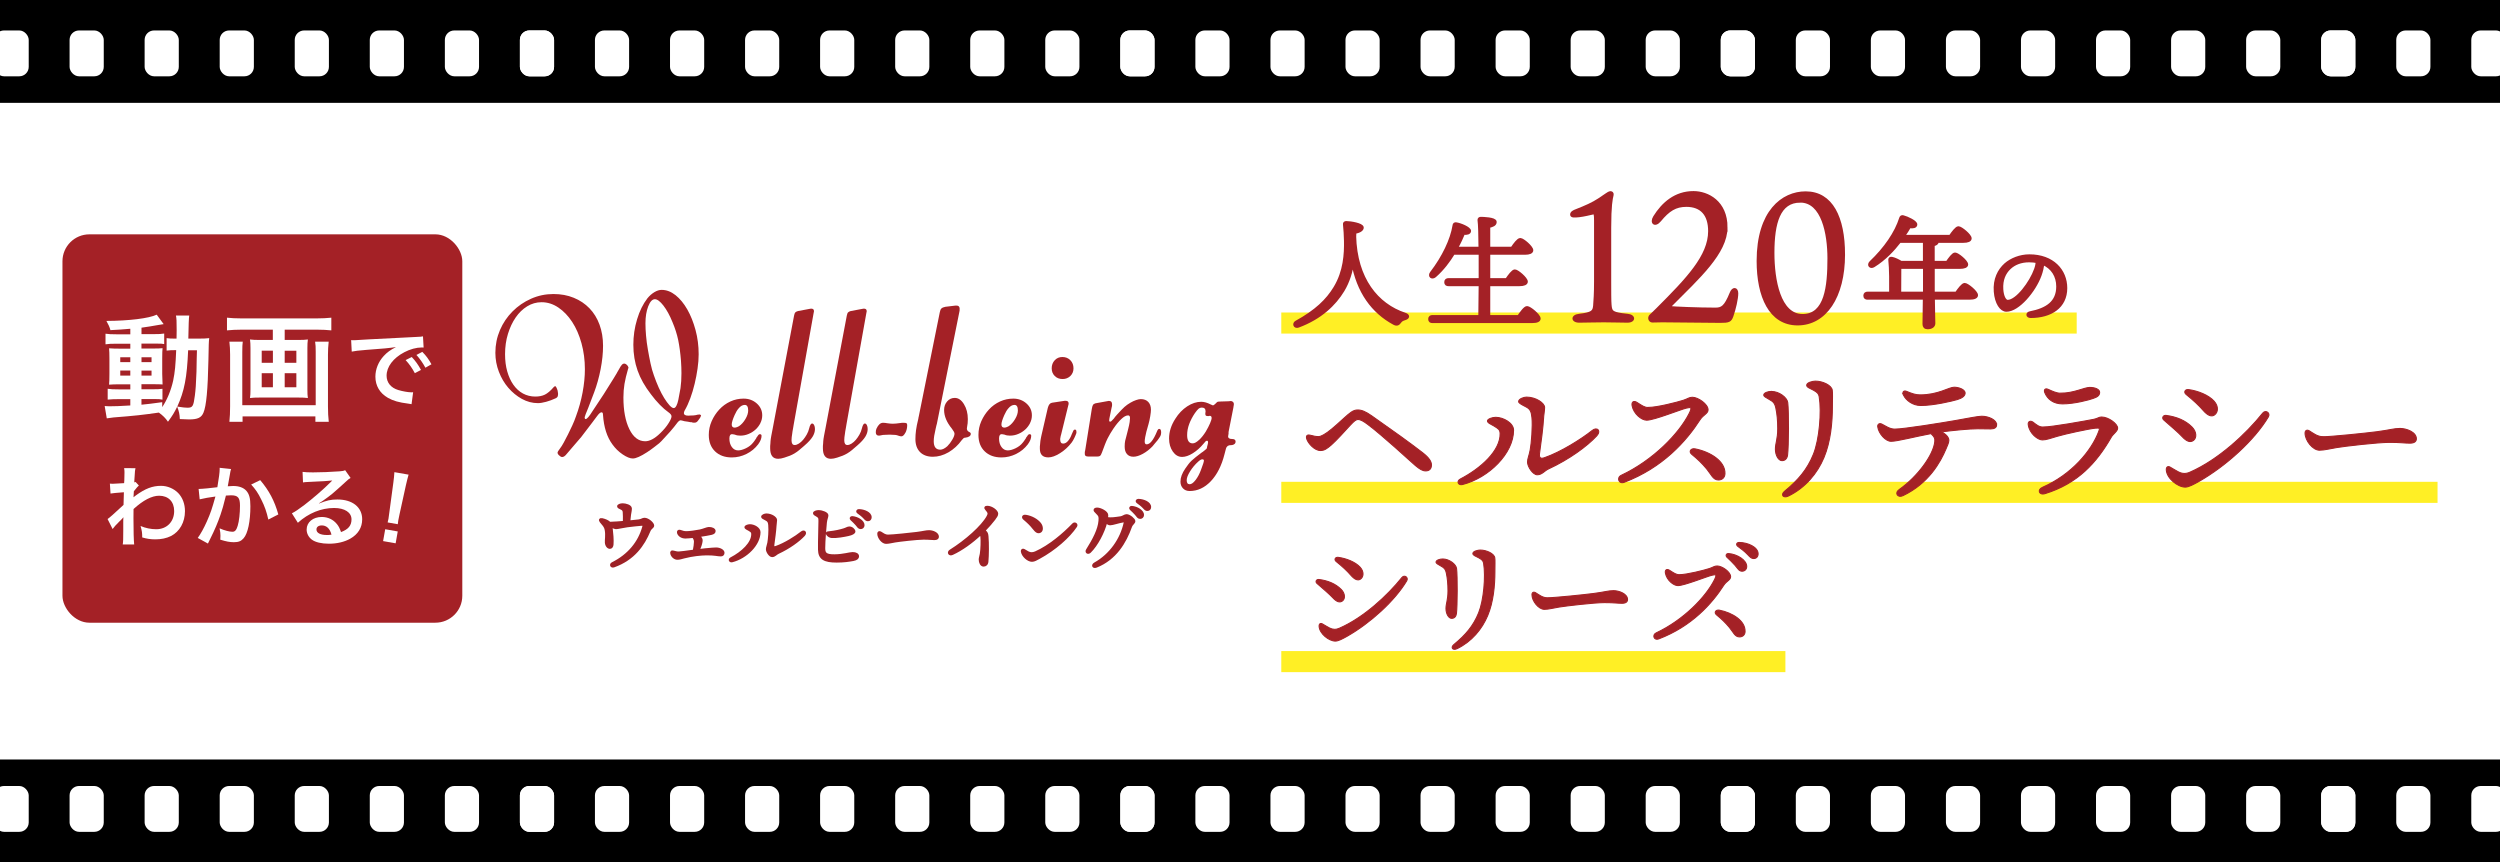 <?xml version="1.0" encoding="UTF-8"?>
<svg id="_レイヤー_2" data-name="レイヤー_2" xmlns="http://www.w3.org/2000/svg" xmlns:xlink="http://www.w3.org/1999/xlink" viewBox="0 0 632 218">
  <defs>
    <style>
      .cls-1, .cls-2 {
        stroke-width: .27px;
      }

      .cls-1, .cls-2, .cls-3, .cls-4, .cls-5, .cls-6 {
        fill: #a42126;
      }

      .cls-1, .cls-2, .cls-3, .cls-5, .cls-6 {
        stroke: #a42126;
      }

      .cls-1, .cls-7, .cls-5 {
        stroke-linecap: round;
        stroke-linejoin: round;
      }

      .cls-2, .cls-3, .cls-6 {
        stroke-miterlimit: 10;
      }

      .cls-8 {
        fill: #ffef25;
      }

      .cls-3, .cls-5 {
        stroke-width: .79px;
      }

      .cls-9, .cls-10 {
        fill: #fff;
      }

      .cls-11 {
        fill: none;
      }

      .cls-7 {
        fill: #9d2126;
        stroke: #9d2126;
        stroke-width: .52px;
      }

      .cls-10 {
        filter: url(#drop-shadow-1);
      }

      .cls-6 {
        stroke-width: .53px;
      }

      .cls-12 {
        clip-path: url(#clippath);
      }
    </style>
    <filter id="drop-shadow-1" filterUnits="userSpaceOnUse">
      <feOffset dx="0" dy="2.4"/>
      <feGaussianBlur result="blur" stdDeviation="4.8"/>
      <feFlood flood-color="#959595" flood-opacity="1"/>
      <feComposite in2="blur" operator="in"/>
      <feComposite in="SourceGraphic"/>
    </filter>
    <clipPath id="clippath">
      <rect class="cls-11" width="632" height="218"/>
    </clipPath>
  </defs>
  <g id="_バナー" data-name="バナー">
    <g>
      <g>
        <rect class="cls-10" width="632" height="218"/>
        <rect class="cls-11" width="632" height="218"/>
        <g>
          <g>
            <g>
              <rect class="cls-4" x="15.79" y="59.24" width="101.08" height="98.18" rx="6.81" ry="6.81"/>
              <g>
                <path class="cls-9" d="M32.94,83.11c-2.01.18-2.83.23-5.02.35-.23-.82-.47-1.34-1.02-2.33,5.72-.03,10.74-.64,12.72-1.58l1.75,2.39c-.26.03-1.23.18-1.6.26-1.08.2-2.54.44-4,.64v1.63h3.03c1.37,0,2.04-.03,2.71-.15v2.66c-.44-.09-.82-.12-2.1-.12h-3.65v1.25h2.89c1.31,0,1.84-.03,2.45-.09-.06.61-.09,1.08-.09,2.57v3.94c.03,1.4.06,2.28.09,2.66-.67-.06-1.25-.06-2.63-.06h-2.71v1.28h2.57c1.46,0,2.07-.03,2.74-.12v2.74c-.53-.12-.93-.15-2.04-.15h-3.27v1.43c1.52-.15,2.51-.26,5.25-.64v1.25c1.25-1.87,2.22-4.23,2.77-6.71.44-2.13.61-3.94.76-7.7-1.2,0-1.66.03-2.42.12v-3.15c.58.09,1.08.12,2.07.12h.44c.03-.73.03-1.23.03-2.13,0-2.42-.03-2.89-.18-3.71h3.36q-.15.79-.23,5.84h2.54c1.25,0,1.96-.03,2.74-.12-.12,1.05-.12,1.28-.2,5.49-.15,7.53-.53,11.64-1.25,13.34-.53,1.28-1.46,1.72-3.65,1.72-.47,0-1.9-.06-2.33-.09-.06-1.28-.2-1.9-.67-3.15-.7,1.49-1.17,2.25-2.33,3.82-.61-.9-1.31-1.6-2.31-2.31-4,.58-6.13.82-11.47,1.23-.55.06-.99.12-1.69.23l-.53-3.12c.61.06.88.06,1.52.06,1.31,0,1.87-.03,4.96-.2v-1.6h-3.01c-.93,0-1.93.03-2.71.12v-2.74c.82.12,1.43.15,2.74.15h2.98v-1.28h-2.54c-1.31,0-2.01.03-2.83.09.06-.73.09-1.34.09-2.77v-3.76c0-1.37-.03-1.93-.09-2.66.82.06,1.58.09,2.86.09h2.51v-1.25h-3.56c-1.23,0-1.9.03-2.71.15v-2.68c.79.12,1.52.15,2.71.15h3.56v-1.37ZM30.4,90.32v1.23h2.54v-1.23h-2.54ZM30.4,93.67v1.28h2.54v-1.28h-2.54ZM35.77,91.54h2.54v-1.23h-2.54v1.23ZM35.77,94.96h2.54v-1.28h-2.54v1.28ZM47.56,88.54c-.29,6.95-.96,10.33-2.74,14.24,1.49.23,1.93.29,2.57.29,1.31,0,1.52-.35,1.87-3.06.2-1.55.29-2.8.41-6.04q.03-1.02.06-3.38c.03-.9.03-1.08.06-2.04h-2.22Z"/>
                <path class="cls-9" d="M60.97,83.34c-1.31,0-2.39.06-3.59.18v-3.21c1.08.12,2.16.18,3.53.18h19.26c1.31,0,2.45-.06,3.59-.18v3.21c-1.05-.12-2.36-.18-3.56-.18h-8.23v2.6h3.47c1.05,0,1.72-.03,2.39-.12-.09.64-.12,1.25-.12,2.19v10.45c0,1.08.03,1.52.12,2.16-.76-.09-1.23-.12-2.57-.12h-9.43c-1.4,0-1.87.03-2.63.12.09-.7.12-1.11.12-2.16v-10.45c0-.93-.03-1.46-.12-2.19.67.09,1.34.12,2.39.12h3.38v-2.6h-8.02ZM83.09,86.38c-.12,1.02-.18,2.25-.18,3.27v13.07c0,1.52.06,2.68.2,3.91h-3.38v-1.37h-18.41v1.37h-3.33c.12-1.23.18-2.33.18-3.88v-13.13c0-1.17-.06-2.19-.18-3.24h3.38c-.09.67-.12,1.28-.12,2.6v13.45h18.56v-13.51c0-1.17-.03-1.81-.15-2.54h3.41ZM66.16,88.65v3.06h2.83v-3.06h-2.83ZM66.16,94.34v3.56h2.83v-3.56h-2.83ZM71.97,91.72h2.95v-3.06h-2.95v3.06ZM71.97,97.9h2.95v-3.56h-2.95v3.56Z"/>
                <path class="cls-9" d="M88.77,85.99c.49.02.73.02.84.02q.4,0,3.67-.22c1.62-.09,5.43-.29,11.36-.58,1.82-.09,1.93-.09,2.29-.18l.16,2.83q-.24-.02-.47-.02c-1.34,0-2.98.44-4.4,1.2-2.82,1.47-4.49,3.69-4.49,5.94,0,1.73,1.09,3.07,2.96,3.62,1.09.33,2.51.58,3.31.58.02,0,.22,0,.44-.02l-.4,3.02c-.29-.07-.33-.07-.76-.13-2.45-.31-3.85-.71-5.2-1.47-2.05-1.16-3.18-3.05-3.18-5.36,0-1.89.76-3.76,2.11-5.23.85-.91,1.65-1.51,3.09-2.25-1.8.27-3.18.4-7.49.71-1.98.15-3,.29-3.69.44l-.15-2.91ZM104.09,90.25c.98,1.05,1.58,1.89,2.34,3.27l-1.56.82c-.73-1.36-1.36-2.24-2.33-3.31l1.56-.78ZM107.54,92.95c-.67-1.22-1.4-2.27-2.27-3.22l1.49-.78c1,1.02,1.62,1.87,2.31,3.14l-1.53.87Z"/>
                <path class="cls-9" d="M27.21,131.2c.51-.35,1.38-1.11,4.02-3.56.04-1.36.04-1.38.09-3.2q-2.69.2-3.38.33l-.16-2.51c.36.02.53.04.73.04.4,0,1.62-.07,2.87-.16.04-.58.07-.87.07-1.67,0-.42.02-.73.02-.93v-.22c0-.35-.02-.53-.09-.98l2.87.02c-.13.58-.13.6-.22,2.13q-.02.42-.07,1.05v.4c.16-.04.2-.04.31-.11l.84.91c-.31.27-.47.44-1.27,1.45-.04.96-.07,1.45-.09,1.51l.04-.02c.09-.09.24-.22.53-.42,2.42-1.76,4.22-2.44,6.4-2.44,1.6,0,3.22.69,4.33,1.82,1.11,1.16,1.71,2.78,1.71,4.58,0,2.8-1.33,5.16-3.54,6.29-1.13.56-2.45.84-3.96.84-1.13,0-2.18-.15-3.31-.49,0-1.18-.07-1.67-.42-2.89,1.24.53,2.62.82,3.96.82,2.67,0,4.54-1.89,4.54-4.6,0-2.38-1.47-3.87-3.8-3.87-1.85,0-4.02,1.13-6.47,3.36l-.02,2.31c0,3.18.07,5.67.18,6.65h-2.89c.11-.67.13-1.31.13-3.56v-1.98c0-.62,0-.87.04-1.31h-.04c-.15.22-.31.4-.98,1.04-.8.78-1.42,1.47-1.71,1.91l-1.29-2.56Z"/>
                <path class="cls-9" d="M58.42,118.53c-.07.2-.13.44-.18.69-.04.29-.07.4-.13.76q-.07.47-.38,2.13c-.09.49-.09.53-.15.82.64-.04.96-.07,1.38-.07,1.47,0,2.56.4,3.29,1.18.76.85,1.05,1.91,1.05,3.94,0,3.82-.64,6.87-1.71,8.09-.62.73-1.29,1-2.47,1-1.02,0-1.93-.18-3.43-.64.02-.44.04-.76.04-.98,0-.58-.04-1.02-.22-1.89,1.2.53,2.47.87,3.25.87.64,0,1-.42,1.33-1.51.36-1.16.58-3.18.58-5.07,0-2.04-.51-2.64-2.27-2.64-.44,0-.78.02-1.29.07-.67,2.71-.87,3.38-1.36,4.83-.78,2.22-1.38,3.65-2.67,6.25q-.11.22-.33.67c-.07.13-.07.15-.18.38l-2.58-1.42c.67-.89,1.56-2.49,2.31-4.18.96-2.18,1.27-3.11,2.16-6.29-1.13.13-3.25.51-3.98.71l-.27-2.62c.82,0,3.51-.27,4.74-.44.4-2.4.58-3.76.58-4.49v-.42l2.89.31ZM65.78,121.38c2.22,2.6,3.63,5.25,4.58,8.67l-2.53,1.29c-.42-1.91-.93-3.38-1.78-5.05-.8-1.65-1.51-2.67-2.56-3.8l2.29-1.11Z"/>
                <path class="cls-9" d="M80.64,127.29c2.02-.8,3-1.02,4.67-1.02,3.8,0,6.25,1.96,6.25,5,0,2.11-1.05,3.8-3.02,4.91-1.45.82-3.34,1.27-5.38,1.27-1.87,0-3.42-.36-4.31-1.02-.84-.62-1.33-1.56-1.33-2.56,0-1.85,1.6-3.18,3.82-3.18,1.56,0,2.91.65,3.85,1.82.44.55.69,1.04,1.02,2,1.85-.69,2.65-1.65,2.65-3.22,0-1.74-1.71-2.87-4.4-2.87-3.25,0-6.49,1.31-9.16,3.74l-1.51-2.4c.78-.38,1.67-.98,3.14-2.09,2.07-1.58,4.96-4.07,6.65-5.78l.4-.4-.02-.02c-.84.11-2.27.2-6.29.38-.49.02-.65.04-1.07.11l-.11-2.67c.75.09,1.4.13,2.62.13,1.89,0,4.6-.11,6.76-.27.78-.07,1.02-.11,1.38-.29l1.38,1.96c-.38.2-.53.33-1.16.91-1.11,1.02-2.73,2.47-3.49,3.11-.4.33-2,1.54-2.45,1.82q-.55.38-.91.58l.04.04ZM81.31,132.83c-.8,0-1.31.4-1.31,1.02,0,.89,1,1.4,2.64,1.4.42,0,.53,0,1.16-.09-.4-1.54-1.25-2.34-2.49-2.34Z"/>
                <path class="cls-9" d="M96.85,136.79l.53-3,3.17.56-.53,3-3.17-.56ZM98,132.05c.1-.46.16-.67.21-.93q.04-.24.21-1.56l1.01-7.5c.13-.97.25-2.08.27-2.7l3.59.63c-.17.58-.46,1.7-.67,2.64l-1.62,7.39q-.27,1.26-.32,1.57c-.04.26-.08.48-.12.93l-2.56-.45Z"/>
              </g>
            </g>
            <g>
              <g>
                <path class="cls-4" d="M155.97,94.23c.22-.37.38-.63.46-.79.33-.61.58-1.02.77-1.22.18-.21.38-.31.58-.31.33,0,.63.21.92.61.12.21.18.35.18.43l-.12.37c-.41,1.39-.7,2.63-.89,3.73-.18,1.1-.27,2.24-.27,3.43,0,3.3.5,5.97,1.5,8.01,1,2.04,2.33,3.06,4,3.06,1.14,0,2.4-.67,3.79-2.02.9-.86,1.61-1.71,2.14-2.57.49-.77.73-1.34.73-1.71,0-.33-.26-.67-.79-1.04-.65-.45-1.38-1.08-2.17-1.89-.79-.82-1.54-1.69-2.23-2.63-1.55-2-2.68-4-3.39-6.02-.71-2.02-1.07-4.19-1.07-6.51,0-2.2.31-4.35.95-6.45.63-2.1,1.5-3.86,2.6-5.29.53-.65,1.12-1.17,1.77-1.56.65-.39,1.26-.58,1.83-.58,1.22,0,2.39.45,3.52,1.34,1.12.9,2.11,2.1,2.97,3.61.86,1.51,1.55,3.24,2.08,5.2.53,1.96.79,4,.79,6.12,0,1.14-.09,2.35-.28,3.64-.18,1.28-.43,2.56-.73,3.82-.3,1.26-.67,2.49-1.1,3.67-.43,1.18-.91,2.22-1.44,3.12-.12.25-.18.45-.18.61,0,.45.37.67,1.1.67.12,0,.29,0,.52-.03.22-.02.5-.03.82-.03.45-.04.77-.1.98-.18.16-.04.35-.06.55-.06.08,0,.16.04.25.12s.12.14.12.18c0,.04-.08.23-.25.55l-.49.67c-.25.37-.53.55-.86.55h-.37c-.12,0-.27-.04-.43-.12h-.31c-.12,0-.33-.04-.61-.12-.21-.04-.42-.07-.64-.09-.22-.02-.44-.07-.64-.15-.33-.08-.51-.12-.55-.12-.29,0-.63.29-1.04.86-.29.41-.82,1.06-1.59,1.96-.65.69-1.2,1.3-1.65,1.8-.45.51-.83.91-1.16,1.19-.41.33-.87.68-1.38,1.07-.51.39-1.07.79-1.68,1.19-1.63,1.06-2.83,1.59-3.61,1.59-.69,0-1.55-.35-2.57-1.04-1.02-.69-1.87-1.53-2.57-2.51-1.39-1.87-2.18-4.36-2.39-7.46,0-.45-.12-.67-.37-.67-.29,0-.65.31-1.1.92l-1.28,1.71-2.75,3.61-2.26,2.63-1.41,1.65c-.41.53-.8.79-1.16.79-.21,0-.39-.08-.55-.25-.41-.29-.61-.57-.61-.86,0-.16.2-.51.61-1.04.29-.37.6-.86.95-1.5.35-.63.7-1.31,1.07-2.05.37-.73.73-1.5,1.1-2.29s.67-1.56.92-2.29c.73-1.96,1.29-3.97,1.68-6.05.39-2.08.58-4.04.58-5.87,0-2.32-.29-4.51-.86-6.57-.57-2.06-1.35-3.85-2.35-5.38-1-1.53-2.16-2.74-3.49-3.64-1.33-.9-2.74-1.35-4.25-1.35-1.31,0-2.52.35-3.64,1.04-1.12.69-2.09,1.63-2.9,2.81-.82,1.18-1.47,2.57-1.96,4.16-.49,1.59-.73,3.3-.73,5.14,0,1.59.18,3.04.55,4.34.37,1.3.89,2.44,1.56,3.39s1.48,1.69,2.42,2.2c.94.51,1.98.77,3.12.77.94,0,1.74-.16,2.42-.49.67-.33,1.42-.96,2.23-1.9.16-.16.29-.24.37-.24.16,0,.37.37.61,1.1.04.24.07.44.09.58.02.14.03.24.03.28v.06c0,.37-.08.63-.25.8s-.33.26-.49.3c-.69.33-1.45.6-2.26.83-.82.22-1.51.34-2.08.34-1.43,0-2.78-.36-4.07-1.07-1.28-.71-2.43-1.65-3.43-2.81-1-1.16-1.79-2.51-2.38-4.04-.59-1.53-.89-3.13-.89-4.8,0-2.04.39-3.95,1.16-5.75.77-1.79,1.83-3.36,3.18-4.71,1.34-1.35,2.9-2.42,4.68-3.21,1.77-.79,3.66-1.19,5.66-1.19,1.87,0,3.59.31,5.14.95,1.55.63,2.87,1.52,3.97,2.66s1.95,2.52,2.54,4.13c.59,1.61.89,3.39.89,5.35,0,1.83-.2,3.8-.61,5.9-.41,2.1-.96,4.07-1.65,5.9l-1.47,3.85-.67,1.65-.24.73v.06c0,.29.08.43.24.43.33,0,.9-.65,1.71-1.96l2.87-4.34,2.45-3.91c.37-.61.66-1.1.89-1.47ZM172.24,92.82c-.02-.53-.05-1.08-.09-1.65-.16-2-.4-3.73-.7-5.2-.31-1.47-.79-2.98-1.44-4.52-.69-1.71-1.46-3.11-2.29-4.19-.84-1.08-1.56-1.62-2.17-1.62-.65,0-1.21.6-1.68,1.8-.47,1.2-.7,2.64-.7,4.31,0,.94.05,1.98.15,3.12s.25,2.3.46,3.49c.2,1.18.43,2.34.67,3.49s.53,2.16.86,3.06c.37,1.06.77,2.09,1.22,3.09.45,1,.91,1.87,1.38,2.63.47.75.92,1.37,1.34,1.83.43.47.78.7,1.07.7.24,0,.47-.19.67-.58.2-.39.37-.89.49-1.5l.55-2.94c.08-.57.14-1.17.18-1.8.04-.63.06-1.29.06-1.99,0-.49,0-1-.03-1.53Z"/>
                <path class="cls-4" d="M192.24,106.95c-.31.61-.71,1.15-1.22,1.62-.51.47-1.1.85-1.77,1.13-.67.29-1.38.43-2.11.43-.53,0-.98-.08-1.35-.25-.2-.04-.36-.07-.46-.09s-.19-.03-.27-.03c-.45,0-.67.37-.67,1.1,0,.86.2,1.57.61,2.14.41.57.94.86,1.59.86.57,0,1.23-.18,1.99-.55.75-.37,1.35-.83,1.8-1.41.12-.12.39-.49.79-1.1.04-.16.14-.33.31-.49.2-.37.41-.55.61-.55.29,0,.43.14.43.43,0,.65-.29,1.37-.86,2.14-.78,1.02-1.75,1.83-2.94,2.42-1.18.59-2.43.89-3.73.89-1.75,0-3.16-.51-4.22-1.53-1.06-1.02-1.59-2.4-1.59-4.16,0-1.22.24-2.38.73-3.49.49-1.1,1.13-2.08,1.93-2.94s1.72-1.53,2.78-2.02c1.06-.49,2.18-.73,3.36-.73,1.3,0,2.42.41,3.33,1.22s1.38,1.81,1.38,3c0,.69-.15,1.34-.46,1.95ZM186.3,107.99c.18-.08.36-.16.52-.25.61-.41,1.15-1.01,1.62-1.8.47-.79.7-1.52.7-2.17,0-.94-.29-1.41-.86-1.41s-1.1.31-1.59.92c-.33.37-.65.92-.98,1.65-.49,1.1-.73,1.89-.73,2.38,0,.53.25.79.73.79.21,0,.4-.04.58-.12Z"/>
                <path class="cls-4" d="M201.07,78.97c.12-.14.35-.25.67-.34l2.93-.55c.12-.04.25-.06.37-.06.49,0,.73.21.73.61,0,.16-.02.29-.06.37l-5.07,28.37-.12.73c-.08.45-.14.79-.18,1.01-.04.23-.06.38-.06.46-.12.7-.18,1.27-.18,1.71,0,.82.26,1.22.79,1.22.33,0,.68-.12,1.07-.37.39-.25.74-.56,1.07-.95.33-.39.63-.83.92-1.34s.49-1.03.61-1.56c.2-.82.45-1.22.73-1.22.2,0,.38.13.52.4.14.27.21.6.21,1.01,0,.65-.21,1.3-.61,1.95-.41.65-1.08,1.39-2.02,2.2-1.02.94-1.88,1.61-2.57,2.02-.69.41-1.53.75-2.51,1.04-.61.2-1.14.3-1.59.3-1.34,0-2.02-.87-2.02-2.63v-.61c0-.25.02-.47.06-.67,0-.21.01-.39.03-.55.02-.16.04-.34.06-.55.02-.2.06-.45.12-.73s.13-.65.21-1.1l.12-.61,5.44-28.74c.08-.41.18-.68.3-.82Z"/>
                <path class="cls-4" d="M214.4,78.97c.12-.14.35-.25.67-.34l2.93-.55c.12-.04.25-.06.37-.06.49,0,.73.21.73.61,0,.16-.02.29-.06.37l-5.07,28.37-.12.73c-.08.45-.14.79-.18,1.01-.04.23-.06.38-.06.46-.12.7-.18,1.27-.18,1.71,0,.82.26,1.22.79,1.22.33,0,.68-.12,1.07-.37.39-.25.74-.56,1.07-.95.33-.39.63-.83.92-1.34s.49-1.03.61-1.56c.2-.82.45-1.22.73-1.22.2,0,.38.13.52.4.14.27.21.6.21,1.01,0,.65-.21,1.3-.61,1.95-.41.65-1.08,1.39-2.02,2.2-1.02.94-1.88,1.61-2.57,2.02-.69.41-1.53.75-2.51,1.04-.61.2-1.14.3-1.59.3-1.34,0-2.02-.87-2.02-2.63v-.61c0-.25.02-.47.06-.67,0-.21.01-.39.03-.55.02-.16.04-.34.06-.55.02-.2.06-.45.12-.73s.13-.65.21-1.1l.12-.61,5.44-28.74c.08-.41.18-.68.3-.82Z"/>
                <path class="cls-4" d="M228.86,109.42c-.31.59-.64.89-1.01.89-.16,0-.43-.06-.79-.18-.16-.08-.4-.14-.7-.18-.31-.04-.7-.06-1.19-.06h-.55c-.25,0-.49.01-.73.03-.25.02-.47.03-.67.03-.41.08-.66.13-.76.15-.1.02-.19.03-.27.03-.53,0-.79-.29-.79-.86,0-.37.06-.67.18-.92.45-.98,1-1.47,1.65-1.47.16,0,.34.01.52.03.18.02.38.05.58.09.25.04.49.07.73.09.25.02.47.03.67.03.45,0,1.08-.06,1.9-.18.16-.04.3-.06.43-.06h.31c.41,0,.67.04.79.12.12.08.18.25.18.49,0,.69-.15,1.34-.46,1.93Z"/>
                <path class="cls-4" d="M242.59,78.09v.43l-5.75,28.62c-.04.08-.08.22-.12.43-.04.2-.1.47-.18.79-.16.69-.29,1.29-.37,1.8-.08.51-.12.97-.12,1.38,0,1.43.55,2.14,1.65,2.14.53,0,1.12-.29,1.77-.86.49-.49.92-1.05,1.28-1.68.37-.63.55-1.13.55-1.5,0-.28-.23-.71-.67-1.28-1.3-1.59-1.96-3.16-1.96-4.71,0-.86.26-1.58.77-2.17.51-.59,1.15-.89,1.93-.89.9,0,1.67.53,2.32,1.59.65,1.06.98,2.32.98,3.79,0,.74-.06,1.37-.18,1.9-.04.12-.06.27-.06.43s.02.29.06.37c.04.12.12.25.25.37l.43.25c.16.08.25.21.25.37,0,.53-.45.86-1.35.98-.2,0-.36.04-.46.12-.1.08-.26.25-.46.49-.94,1.3-2.06,2.33-3.36,3.09-1.3.75-2.63,1.13-3.97,1.13s-2.47-.4-3.24-1.19-1.16-1.89-1.16-3.27c0-.69.05-1.44.15-2.23.1-.79.3-1.76.58-2.9.04-.16.06-.29.06-.37s.02-.16.06-.25l5.32-26.35c.08-.45.22-.76.43-.95.2-.18.53-.31.98-.4l2.57-.31h.25c.53,0,.79.29.79.86Z"/>
                <path class="cls-4" d="M260.41,106.95c-.31.61-.71,1.15-1.22,1.62-.51.47-1.1.85-1.77,1.13-.67.29-1.38.43-2.11.43-.53,0-.98-.08-1.35-.25-.2-.04-.36-.07-.46-.09s-.19-.03-.27-.03c-.45,0-.67.37-.67,1.1,0,.86.2,1.57.61,2.14.41.57.94.86,1.59.86.57,0,1.23-.18,1.99-.55.75-.37,1.35-.83,1.8-1.41.12-.12.39-.49.79-1.1.04-.16.14-.33.31-.49.2-.37.41-.55.61-.55.29,0,.43.14.43.43,0,.65-.29,1.37-.86,2.14-.78,1.02-1.75,1.83-2.94,2.42-1.18.59-2.43.89-3.73.89-1.75,0-3.16-.51-4.22-1.53-1.06-1.02-1.59-2.4-1.59-4.16,0-1.22.24-2.38.73-3.49.49-1.1,1.13-2.08,1.93-2.94.79-.86,1.72-1.53,2.78-2.02,1.06-.49,2.18-.73,3.36-.73,1.3,0,2.42.41,3.33,1.22s1.38,1.81,1.38,3c0,.69-.15,1.34-.46,1.95ZM254.48,107.99c.18-.08.36-.16.52-.25.61-.41,1.15-1.01,1.62-1.8.47-.79.7-1.52.7-2.17,0-.94-.29-1.41-.86-1.41s-1.1.31-1.59.92c-.33.37-.65.92-.98,1.65-.49,1.1-.73,1.89-.73,2.38,0,.53.25.79.73.79.21,0,.4-.04.58-.12Z"/>
                <path class="cls-4" d="M265.94,101.81l3.24-.49h.18c.53,0,.79.22.79.67,0,.16-.02.29-.06.37l-1.83,7.46-.12.43-.12.67v.18c0,.69.25,1.04.73,1.04.45,0,.87-.22,1.25-.67.39-.45.7-1.02.95-1.71.2-.49.34-.8.43-.95s.2-.21.37-.21c.24,0,.37.18.37.55v.31c-.12.37-.3.78-.52,1.25-.22.47-.46.87-.7,1.19-.82,1.06-1.78,1.95-2.91,2.66-1.12.71-2.11,1.07-2.97,1.07-1.43,0-2.14-.73-2.14-2.2v-.55c0-.21.02-.41.06-.61.04-.61.1-1.08.18-1.41l.12-.61,1.65-7.15c.21-.78.55-1.2,1.04-1.28ZM270.59,95.05c-.53.51-1.18.77-1.96.77-.82,0-1.48-.26-1.99-.77-.51-.51-.77-1.15-.77-1.93,0-.82.25-1.5.77-2.05.51-.55,1.15-.82,1.93-.82.82,0,1.49.27,2.02.82.53.55.79,1.23.79,2.05,0,.77-.27,1.42-.79,1.93Z"/>
                <path class="cls-4" d="M280.68,106.58c.08,0,.17-.04.28-.12.1-.08.31-.31.64-.67.12-.21.39-.53.79-.98.82-.9,1.44-1.54,1.87-1.93.43-.39.93-.74,1.5-1.07.49-.29.97-.51,1.44-.67.47-.16.86-.25,1.19-.25.81,0,1.45.25,1.9.73.45.49.67,1.14.67,1.96,0,.37-.06.92-.18,1.65-.12.73-.27,1.39-.43,1.96l-.55,1.96c-.12.45-.22.91-.3,1.38-.08.47-.12.82-.12,1.07,0,.49.16.73.49.73.86,0,1.73-1.1,2.63-3.3.16-.41.35-.61.55-.61.33,0,.49.3.49.92,0,.33-.06.61-.18.86-.12.24-.37.61-.73,1.1-.29.33-.53.61-.73.86-.21.24-.39.47-.55.67-.74.77-1.55,1.41-2.45,1.9-.9.49-1.69.73-2.38.73s-1.23-.22-1.62-.67-.58-1.06-.58-1.83v-.18c0-.25.01-.48.03-.7.02-.22.05-.44.09-.64.04-.16.12-.48.25-.95.12-.47.29-1.11.49-1.93.21-.82.34-1.44.4-1.87.06-.43.09-.76.09-1.01,0-.45-.16-.67-.49-.67-.49,0-1.06.3-1.71.92-.65.61-1.33,1.43-2.02,2.45-.29.45-.54.86-.77,1.22-.22.37-.45.78-.67,1.22-.23.45-.45.96-.67,1.53-.22.57-.48,1.24-.76,2.02-.16.45-.32.73-.46.86-.14.12-.38.18-.7.18h-2.32c-.57,0-.86-.2-.86-.61v-.55c.04-.08.06-.16.06-.24s.02-.18.06-.31l1.65-10.33c.08-.49.18-.82.3-1.01s.33-.31.61-.4l3.36-.61h.06c.53,0,.79.29.79.86v.24c0,.08-.01.16-.03.25-.02.08-.05.21-.09.37l-.55,2.69c0,.08-.01.16-.03.24-.02.08-.03.16-.03.25,0,.25.1.37.3.37Z"/>
                <path class="cls-4" d="M310.58,109.64s-.01.09-.03.15-.03.13-.03.21c-.04.08-.06.18-.06.31,0,.45.35.67,1.04.67.57,0,.86.22.86.67s-.29.73-.86.86l-.73.06c-.29.08-.47.18-.55.31-.16.16-.26.35-.3.55-.08.37-.21.84-.37,1.41-.73,2.89-1.89,5.17-3.46,6.82-1.57,1.65-3.35,2.47-5.35,2.47-.69,0-1.25-.22-1.68-.67-.43-.45-.64-1.02-.64-1.71,0-1.02.41-2.12,1.22-3.3.29-.41.54-.77.77-1.07.22-.3.49-.6.79-.89.3-.29.66-.59,1.07-.92s.94-.73,1.59-1.22c.16-.08.31-.18.43-.31.12-.12.25-.22.37-.3.25-.16.39-.31.43-.43.04-.08.06-.18.06-.3s.04-.29.12-.49l.12-.55v-.18c0-.25-.08-.37-.25-.37-.12,0-.23.04-.34.12-.1.08-.3.31-.58.67-.82.98-1.71,1.77-2.69,2.38-.98.61-1.88.92-2.69.92-.94,0-1.72-.45-2.35-1.35-.63-.9-.95-2-.95-3.3,0-1.71.53-3.38,1.59-5.01.81-1.3,1.81-2.34,2.99-3.12,1.18-.77,2.36-1.16,3.55-1.16.73,0,1.53.23,2.38.67.33.16.51.24.55.24.16,0,.39-.14.67-.43l.37-.37c.08-.08.21-.13.4-.15s.38-.03.58-.03l1.96-.06c.16-.04.35-.06.55-.06s.39.07.55.21c.16.14.24.31.24.52s-.02.37-.06.49l-.06.43-1.22,6.18v.43ZM300.74,122.42c.45,0,.95-.36,1.5-1.07.55-.71,1.01-1.58,1.38-2.6.49-1.26.73-2.04.73-2.32,0-.21-.14-.31-.43-.31-.24,0-.57.18-.98.55-.82.73-1.51,1.56-2.08,2.47-.57.92-.86,1.66-.86,2.23v.06c0,.65.24.98.73.98ZM303.12,111.23c.61-.57,1.18-1.28,1.71-2.14.45-.77.81-1.47,1.07-2.08.26-.61.4-1.06.4-1.34,0-.37-.16-.55-.49-.55-.08,0-.14.02-.18.06h-.37c-.37,0-.55-.16-.55-.49v-.25c0-.08.01-.15.03-.21.02-.06.03-.13.03-.21,0-.65-.3-.98-.92-.98-.33,0-.61.1-.86.3-.24.21-.55.57-.92,1.1-.61.9-1.09,1.82-1.44,2.75-.35.94-.52,1.87-.52,2.81,0,1.39.47,2.08,1.41,2.08.45,0,.98-.29,1.59-.86Z"/>
              </g>
              <g>
                <path class="cls-7" d="M154.16,132.17c1.25-.04,2.46-.13,3.56-.23.02-.91.02-1.95-.04-2.52-.06-.51-.28-.66-.72-.87-.36-.17-.7-.3-.7-.55,0-.28.57-.51,1.16-.51.72,0,2.01.34,2.06,1.02.02.45-.13,1.06-.21,1.59-.04.32-.13,1.02-.19,1.72.83-.08,1.76-.17,2.37-.25.83-.11.98-.42,1.48-.42.93,0,2.19,1.15,2.19,1.7,0,.51-.62.57-.93,1.34-1.46,3.56-3.94,7.19-9.01,8.99-.66.23-1-.49-.36-.81,4.09-2.04,6.72-5.26,7.8-9.16.15-.53.08-.59-.49-.55-.68.04-2.16.21-3.56.38-1,.13-2.4.47-2.82.47-.23,0-.72-.15-1.23-.47.04.19.08.42.13.72.11.81.3,2.82.19,3.9-.04.44-.23.81-.63.83-.51.02-.98-.55-1.04-1.31-.06-.66.21-1.89-.04-3.22-.19-.97-.64-1.29-1.27-2.08-.36-.44-.17-.74.4-.62.76.17,1.48.51,1.82.85l.09.08Z"/>
                <path class="cls-7" d="M176.68,139.06c.59-.08,1.15-.15,1.57-.19,1.59-.15,2.35-.21,2.8-.21.93,0,1.85.51,1.85,1.08,0,.4-.23.66-.66.66-.83,0-1.61-.3-3.73-.26-1.4.02-3.48.23-5.58.77-.59.17-1.19.34-1.68.34-.66,0-1.34-.55-1.53-1.25-.15-.46.08-.7.53-.55.45.11.83.23,1.31.23.38,0,2.12-.23,3.84-.47,0-.04,0-.11.02-.17.13-.59.27-1.57.27-2.08,0-.47-.17-.87-.49-1.23-.76.08-1.44.15-1.93.15-.89,0-1.65-.47-1.86-1.17-.11-.4.15-.64.51-.51.59.21,1.02.34,1.61.34.78,0,2.44-.23,3.46-.44.93-.21,1.67-.59,2.2-.62.78-.02,1.46.3,1.46.76,0,.36-.23.57-.81.72-.47.11-1.82.36-3.24.57.19.11.34.23.47.36.3.36.34.55.27,1.06-.08.55-.38,1.44-.64,2.01l-.04.08Z"/>
                <path class="cls-7" d="M189.58,132.78c1.04,0,2.42.78,2.42,1.74,0,3.14-3.35,6.45-6.91,7.36-.57.15-.87-.45-.3-.74,2.82-1.46,5.45-3.88,5.38-6.17-.02-.53-.23-.64-.81-1-.42-.25-.91-.42-.91-.7,0-.25.66-.49,1.12-.49ZM194.48,132.81c-.08-.83-.23-1.15-.81-1.44-.74-.38-1-.53-1-.72,0-.34.68-.59,1.06-.59,1.29,0,2.46.83,2.46,1.4,0,.42-.13,1.02-.15,1.57-.02.74-.38,3.67-.53,4.6-.11.66.13.83.66.64,2.2-.76,5-2.52,6.46-3.69.66-.53,1.23.04.62.72-1.31,1.42-3.73,3.18-6.51,4.47-.57.25-.89.81-1.55.81-.59,0-1.31-1.1-1.31-1.72,0-.47.21-.85.36-1.63.17-.87.36-3.27.23-4.41Z"/>
                <path class="cls-7" d="M206.98,129.22c.89,0,2.18.51,2.18,1.04,0,.49-.28.91-.38,1.82-.13,1.08-.42,4.85-.42,6.51,0,1.29.38,1.82,2.63,1.8,2.19-.02,3.8-.57,4.56-.57.83,0,1.36.32,1.36.83,0,.4-.32.74-1.19.91-1.02.19-2.35.4-4.2.4-3.12,0-4.43-.72-4.47-3.01-.04-2.35.11-5.49.11-7.23,0-.83-.04-.97-.64-1.34-.4-.23-.74-.4-.74-.64,0-.32.64-.53,1.21-.53ZM213.26,133.84c.72-.21.97-.47,1.44-.49.64-.02,1.27.57,1.29,1,0,.4-.62.7-1.57.91-1.04.23-2.86.57-4.16.49-.51-.04-.87-.3-1.12-.64-.21-.32-.11-.49.15-.51,2.14-.23,3.1-.51,3.96-.76ZM218.3,132.76c0,.49-.36.74-.72.74-.49,0-.64-.36-1.12-.93-.36-.42-.85-.87-1.27-1.27-.26-.25-.11-.59.25-.57,1.38.11,2.86,1.04,2.86,2.04ZM220.1,130.77c0,.44-.27.74-.7.74-.32,0-.53-.17-.93-.62-.47-.51-1.1-.98-1.57-1.31-.34-.25-.19-.62.21-.62,1.36.02,2.99.72,2.99,1.8Z"/>
                <path class="cls-7" d="M224.44,135.41c1.12,0,5.85-.49,7.31-.68,1.8-.23,2.29-.44,3.14-.44s2.21.49,2.21,1.4c0,.32-.21.59-.87.59-.78,0-1.19-.11-2.78-.11s-6.13.53-7.12.7c-.96.15-1.65.36-2.35.36-.91,0-1.95-1.31-1.95-2.31,0-.36.26-.51.59-.3.51.32,1.08.78,1.82.78Z"/>
                <path class="cls-7" d="M251.44,131.17c-.68.87-1.55,1.91-2.61,2.99.11.06.19.13.27.19.36.32.47.59.53,1.23.17,1.74.13,4.83-.02,6.42-.06.66-.49.98-.96.98-.63,0-.97-.79-.97-1.51,0-.44.17-.83.27-1.42.19-1.12.26-3.48.15-4.35-.02-.23-.11-.42-.23-.64-2.18,2.06-4.81,3.94-7.1,4.98-.83.38-1.21-.42-.53-.85,3.94-2.46,8.08-6.13,9.43-8.63.38-.7.34-1-.36-1.78-.38-.42-.23-.66.28-.66,1.1,0,2.5,1.04,2.5,1.76,0,.42-.36.89-.66,1.27Z"/>
                <path class="cls-7" d="M259.99,139.67c.51.25,1.08.27,1.8-.04,3.54-1.57,7.12-4.64,9.5-7.12.42-.44,1.08.04.74.55-1.8,2.69-5.36,5.83-9.29,7.97-.7.38-1.29.74-1.85.74-1,0-2.37-1.19-2.56-2.35-.06-.38.21-.57.51-.4.3.17.85.51,1.15.66ZM259.29,130.39c1.57.25,2.9,1.06,3.62,1.95.59.72.66,1.85,0,2.12-.51.21-.91.06-1.69-.95-.64-.83-1.4-1.55-2.33-2.33-.49-.4-.26-.89.4-.78Z"/>
                <path class="cls-7" d="M286.76,131.74c0,.47-.59.68-.85,1.4-1.4,3.94-3.88,8.16-8.76,10.11-.81.32-1.14-.4-.36-.83,3.92-2.18,6.64-6.13,7.53-10.24.06-.34-.04-.42-.32-.38-1.17.17-2.67.74-3.37.74-.3,0-.62-.19-.98-.49-.64,2.52-2.35,5.79-4.09,7.48-.53.51-1.12.06-.76-.51,1.63-2.59,2.99-5.15,3.16-7.38.08-1.12,0-1.27-.7-1.97-.4-.4-.55-.55-.55-.74,0-.21.25-.36.66-.36.81,0,2.54.85,2.54,1.65,0,.23-.02.49-.06.76,1.04.15,1.95.02,3.48-.21.55-.08,1-.53,1.48-.53.74,0,1.95,1.06,1.95,1.48ZM288.95,130.18c0,.49-.36.74-.72.74-.49,0-.64-.36-1.12-.93-.36-.42-.85-.87-1.27-1.27-.25-.26-.11-.59.26-.57,1.38.11,2.86,1.04,2.86,2.04ZM290.75,128.18c0,.44-.27.74-.7.74-.32,0-.53-.17-.93-.62-.47-.51-1.1-.97-1.57-1.31-.34-.25-.19-.62.21-.62,1.36.02,2.99.72,2.99,1.8Z"/>
              </g>
            </g>
          </g>
          <g>
            <rect class="cls-8" x="323.91" y="121.8" width="292.3" height="5.33"/>
            <rect class="cls-8" x="323.91" y="79" width="201.08" height="5.33"/>
            <rect class="cls-8" x="323.91" y="164.59" width="127.44" height="5.33"/>
            <g>
              <path class="cls-3" d="M342.44,59.65c.28,10.92,5.66,17.46,12.73,19.8.92.31.83.83.03,1.08-.83.25-1.08.49-1.35.86-.34.43-.64.77-1.44.34-5.29-2.86-9.13-7.9-10.45-15.59-.4,2.61-1.11,5.01-2.46,7.26-2.12,3.5-5.63,6.92-11.31,9.04-.86.31-1.2-.62-.46-1.01,4.98-2.74,7.81-5.47,9.75-8.67,2.52-4.15,2.73-8.61,2.67-11.84-.03-1.51-.12-2.83-.25-4.18-.03-.31.06-.46.46-.46,1.01,0,4,.49,4,1.26,0,.43-.52.95-1.87,1.17l-.03.95Z"/>
              <path class="cls-3" d="M383.92,80.04c.71-1.05,1.6-2.27,2.12-2.27.68,0,3.04,1.97,3.04,2.77,0,.46-.52.74-1.81.74h-25.15c-.4,0-.68-.12-.68-.62,0-.46.28-.62.68-.62h11.99c.03-1.78.06-4.77.09-8.09h-8.02c-.4,0-.68-.12-.68-.62,0-.46.28-.62.68-.62h8.02v-6.7h-6.77c-1.2,1.97-2.73,4.03-4.7,5.75-.74.62-1.45.03-.86-.77,3.05-3.97,5.14-8.36,5.72-11.96.03-.37.22-.49.52-.43,1.11.15,3.35,1.11,3.38,1.78,0,.49-.62.68-1.51.58-.43,1.02-1.01,2.37-1.85,3.81h6.03c-.03-3.32-.09-6.03-.25-7.13-.03-.28.15-.43.43-.43.52,0,3.63.09,3.63.89,0,.68-.68.92-1.63,1.14v5.53h5.9c.68-1.01,1.57-2.21,2.09-2.21.65,0,2.89,1.94,2.89,2.71,0,.46-.59.74-1.72.74h-9.16v6.7h4.55c.68-1.01,1.57-2.21,2.06-2.21.64,0,2.89,1.94,2.89,2.71,0,.46-.62.74-1.69.74h-7.81v8.09h7.56Z"/>
              <path class="cls-6" d="M411.5,79.6c1.8.18,1.8,1.71-.09,1.71s-3.51-.09-6-.09-4.48.09-6.18.09c-1.89,0-1.94-1.52-.05-1.71,3.37-.41,3.69-.88,3.83-2.35.09-1.15.23-3.05.23-6.09v-15.41c0-1.57-.09-1.89-.51-1.8-.78.18-2.31.55-3.46.69-1.34.14-2.08.18-2.08-.41,0-.55.65-.88,1.29-1.11,2.26-.88,4.15-1.71,5.67-2.72,1.85-1.2,2.45-1.75,2.86-1.8.51-.05.78.32.64.74-.23.92-.6,2.63-.6,8.26v13.56c0,2.4,0,4.98.09,5.9.14,1.85.46,2.12,4.34,2.54Z"/>
              <path class="cls-6" d="M436.45,57.5c0,6.46-7.06,12.73-13.98,19.7-.23.18-.23.41,0,.46.46.09,6.83.37,11.17.37,1.61,0,2.44-.42,3.87-3.92.55-1.48,1.66-1.29,1.66.05s-.6,3.97-1.24,5.77c-.46,1.29-.92,1.43-3.09,1.43s-14.12-.14-14.62-.14c-.55,0-2.21.05-2.49.05-.78,0-1.06-1.01-.51-1.52.6-.6,1.43-1.38,1.71-1.66,7.61-7.61,13.15-13.38,13.15-19.65,0-4.15-1.98-6.41-5.77-6.41-2.72,0-4.47,1.11-6.64,3.74-1.29,1.57-2.45.6-1.48-.97,2.12-3.41,5.3-6.23,9.92-6.23,3.6,0,8.35,2.4,8.35,8.95Z"/>
              <path class="cls-6" d="M466.16,64.33c0,10.8-4.71,17.67-11.72,17.67s-10.1-7.06-10.1-16.01c0-12.59,6.27-17.35,12.13-17.35,6.64,0,9.69,6.37,9.69,15.69ZM455.09,50.96c-5.26,0-6.78,5.35-6.78,12.96,0,6.87,1.57,15.73,7.38,15.73s6.55-7.2,6.55-14.35c0-6.18-1.52-14.35-7.15-14.35Z"/>
              <path class="cls-5" d="M494.58,74.13c.68-1.01,1.6-2.21,2.09-2.21.64,0,2.98,1.91,2.98,2.71,0,.43-.52.74-1.78.74h-9.13c.03,3.44.12,5.53.12,6.36,0,.65-.55,1.11-1.57,1.11-.62,0-.89-.34-.89-.92,0-.92.06-3.01.09-6.55h-14.36c-.4,0-.68-.12-.68-.62,0-.46.28-.62.68-.62h5.84c.03-2.18.03-6.42-.21-8.36-.06-.37.12-.55.58-.43.58.12,1.57.58,2.24,1.01h5.93v-5.35h-6.27c-1.66,2.15-3.84,4.49-6.58,6.18-.77.49-1.38-.15-.74-.83,3.72-3.54,6.42-7.47,7.59-11.19.12-.34.28-.43.62-.34,1.01.25,3.2,1.29,3.17,1.94,0,.52-.68.68-1.57.52-.4.71-.95,1.57-1.6,2.49h11.9c.68-.98,1.57-2.18,2.06-2.18.64,0,2.95,1.91,2.95,2.67,0,.46-.55.74-1.75.74h-6.61c.03.06.03.09.03.15,0,.34-.34.59-1.01.71v4.49h3.54c.68-.98,1.51-2.12,2-2.12.64,0,2.92,1.87,2.92,2.64,0,.43-.59.71-1.75.71h-6.7v6.55h5.87ZM486.53,74.13v-6.55h-5.96c-.09.03-.18.03-.31.06l-.03,6.49h6.3Z"/>
              <path class="cls-5" d="M522.21,72.84c0,4.72-3.79,7.16-8.86,7.16-.86,0-.91-.76-.15-.91,4.26-.83,7.01-2.63,7.01-6.67,0-2.63-1.33-4.82-3.81-5.86-.07.94-.32,2.02-.69,3.03-1.43,3.94-5.54,8.83-8.49,8.83-1.3,0-2.58-1.8-2.8-4.7-.25-3.1.96-5.39,2.58-6.84,1.45-1.28,3.69-2.19,6.03-2.19,5.88,0,9.18,3.71,9.18,8.14ZM515.03,66.12c-.64-.12-1.33-.2-2.06-.2-2.12,0-3.79.69-4.99,1.82-1.3,1.23-2.09,2.98-1.94,5.41.12,1.89.79,3.05,1.5,3.05,2.36,0,5.9-4.8,7.06-8.09.25-.67.39-1.38.44-1.99Z"/>
              <path class="cls-2" d="M331.18,110.01c.83.2,1.31.36,2.14.36,1.38,0,4.24-2.65,6.41-4.63,1.5-1.35,2.34-2.1,3.48-2.1.99,0,1.94.36,3.53,1.47,5.38,3.76,10.06,7.13,12.95,9.38,1.62,1.27,2.18,2.22,2.18,3.05,0,.95-.51,1.5-1.46,1.5-1.54,0-2.85-1.66-7.72-5.94-2.18-1.9-4.91-4.32-6.93-5.82-.99-.75-1.82-1.23-2.42-1.23-.55,0-.95.32-2.06,1.5-1.15,1.27-3.52,3.88-4.71,4.91-1.15.99-1.78,1.43-2.77,1.43-1.5,0-3.09-1.82-3.44-2.89-.28-.87.12-1.15.83-.99Z"/>
              <path class="cls-2" d="M378.12,105.5c1.94,0,4.51,1.46,4.51,3.25,0,5.86-6.26,12.04-12.91,13.74-1.07.28-1.62-.83-.55-1.39,5.27-2.73,10.18-7.24,10.06-11.52-.04-.99-.44-1.19-1.5-1.86-.79-.48-1.7-.79-1.7-1.31,0-.48,1.23-.91,2.1-.91ZM387.27,105.54c-.16-1.54-.44-2.14-1.5-2.69-1.39-.71-1.86-.99-1.86-1.35,0-.63,1.27-1.11,1.98-1.11,2.42,0,4.59,1.54,4.59,2.61,0,.79-.24,1.9-.28,2.93-.04,1.39-.71,6.85-.99,8.59-.2,1.23.24,1.54,1.23,1.19,4.12-1.42,9.35-4.71,12.08-6.89,1.23-.99,2.3.08,1.15,1.35-2.46,2.65-6.97,5.94-12.16,8.35-1.07.47-1.66,1.5-2.89,1.5-1.11,0-2.46-2.06-2.46-3.21,0-.87.4-1.58.67-3.05.32-1.62.67-6.1.44-8.23Z"/>
              <path class="cls-2" d="M416.67,103c2.26,0,7.32-1.31,8.91-1.82,1.11-.36,1.42-.75,2.26-.75,1.42,0,3.96,1.74,3.96,3.17,0,.95-1.23,1.27-2.02,2.49-3.49,5.43-9.42,12.12-19.2,15.84-1.35.51-1.98-1.19-.71-1.78,8.08-3.8,14.61-10.57,17.14-15.6.83-1.66.48-1.66-.71-1.38-1.39.32-8.16,3.05-10.02,3.05-1.31,0-3.29-1.62-3.68-3.64-.2-1.03.44-1.35,1.19-.87,1.31.83,1.94,1.31,2.89,1.31ZM436.07,119.75c-.04.99-.71,1.59-1.66,1.59-1.35,0-1.82-1.43-2.97-2.81-1.19-1.43-2.22-2.42-3.76-3.68-.87-.71-.2-1.58.83-1.38,3.84.75,7.68,3.13,7.56,6.29Z"/>
              <path class="cls-2" d="M447.86,98.96c1.9,0,3.92,1.54,4.08,2.81.28,2.26.24,11.01-.04,13.26-.12.87-.59,1.42-1.42,1.42-.87,0-1.66-1.35-1.66-2.89s.59-2.5.59-5.19c0-2.06-.16-3.72-.48-5.23-.28-1.35-.79-1.66-1.62-2.14-.87-.52-1.43-.75-1.43-1.15,0-.52,1.03-.91,1.98-.91ZM458.95,96.35c1.78,0,4.04,1.03,4.24,2.26.12.67.04,2.14.04,4.2,0,3.92-.44,8.83-2.14,12.87-1.66,3.96-4.67,7.6-8.95,9.7-1.35.67-2.06-.32-.99-1.19,3.36-2.77,5.7-5.43,7.28-9.35,1.5-3.72,2.1-10.69,1.46-14.57-.12-.71-.44-1.07-1.42-1.62-.83-.48-1.74-.71-1.74-1.27,0-.67,1.5-1.03,2.22-1.03Z"/>
              <path class="cls-2" d="M504.75,107.4c0,.67-.55,1.03-1.5,1.03-.87,0-1.98-.04-3.25-.04-2.3,0-6.49.44-9.19.79,1.35.71,1.86,1.5,1.86,2.14,0,.59-.4,1.39-.71,2.14-1.43,3.4-4.4,8.75-10.89,11.84-1.31.63-2.22-.63-.95-1.54,4.67-3.29,8.63-8.71,8.99-12.08.08-.79-.04-1.19-.95-2.06-4.04.75-8.51,1.94-10.1,1.94-1.39,0-3.13-1.94-3.37-3.68-.08-.59.4-.99,1.03-.67,1.03.51,1.98,1.27,3.28,1.27,2.26,0,11.96-1.58,15.17-2.14,3.64-.63,5.82-1.11,6.81-1.11,1.7,0,3.76.87,3.76,2.18ZM481.19,99.87c-.36-.71.04-1.23.75-.95,1.42.59,2.3.91,3.48.91,4.55,0,7.29-1.94,8.59-1.94,1.07,0,2.77.52,2.77,1.5,0,.67-.75,1.27-1.98,1.62-1.35.4-5.98,1.5-9.23,1.5-2.06,0-3.72-1.31-4.39-2.65Z"/>
              <path class="cls-2" d="M516.57,107.95c2.14,0,10.49-1.5,12.71-1.94,1.03-.2,1.31-.59,1.98-.59,1.78,0,4.08,1.74,4.08,2.81,0,.79-1.15,1.46-1.62,2.3-3.68,6.41-8.43,11.72-16.83,14.29-1.35.4-1.98-.99-.55-1.62,7.33-3.21,12.43-9.23,14.25-14.21.24-.67.28-.87-.87-.75-1.7.16-7.64,1.46-9.66,2.06-1.66.48-2.73.91-3.76.91-1.11,0-3.25-1.59-3.56-3.84-.12-.79.51-1.15,1.23-.63.91.71,1.5,1.23,2.61,1.23ZM520.93,99.4c3.4,0,5.98-1.46,7.37-1.46s2.49.51,2.49,1.23c0,.79-.56,1.19-1.62,1.54-.95.36-4.75,1.39-7.76,1.39-2.3,0-3.8-1.19-4.47-2.81-.32-.71.04-1.27.91-.83.91.4,1.98.95,3.09.95Z"/>
              <path class="cls-2" d="M547.64,105.02c2.57.36,4.79,1.23,6.49,2.93,1.19,1.19,1.23,2.73.4,3.37-.83.63-1.74.28-2.89-.95-.95-1.03-2.77-2.57-4.63-4.2-.56-.47-.2-1.27.63-1.15ZM550.73,119.31c.95.48,1.9.52,2.93.04,7.13-3.13,14.13-9.62,18.37-14.93.75-.91,1.98,0,1.42.95-3.48,5.86-10.69,12.43-17.58,16.35-1.35.75-2.57,1.42-3.44,1.42-1.86,0-4.67-2.18-4.79-4.35-.04-.71.4-1.03.95-.71.55.32,1.58.95,2.14,1.23ZM553.27,98.49c2.38.32,5.07,1.39,6.45,2.93,1.19,1.31,1.03,2.85.08,3.49-.71.48-1.62.24-2.89-1.23-1.03-1.19-2.42-2.49-4.24-3.96-.71-.56-.28-1.35.59-1.23Z"/>
              <path class="cls-2" d="M587.22,110.41c2.1,0,10.93-.91,13.66-1.27,3.37-.44,4.28-.83,5.86-.83s4.12.91,4.12,2.61c0,.59-.4,1.11-1.62,1.11-1.46,0-2.22-.2-5.19-.2s-11.44.99-13.3,1.31c-1.78.28-3.09.67-4.39.67-1.7,0-3.64-2.45-3.64-4.32,0-.67.48-.95,1.11-.55.95.59,2.02,1.46,3.4,1.46Z"/>
              <path class="cls-1" d="M333.48,146.5c2.21.3,4.11,1.05,5.57,2.51,1.02,1.02,1.05,2.35.34,2.89-.71.54-1.5.24-2.48-.82-.82-.88-2.38-2.21-3.98-3.6-.48-.41-.17-1.09.54-.98ZM336.13,158.77c.82.41,1.63.44,2.51.03,6.12-2.68,12.13-8.26,15.77-12.81.65-.78,1.7,0,1.22.82-2.99,5.03-9.17,10.67-15.09,14.04-1.15.64-2.21,1.22-2.96,1.22-1.6,0-4.01-1.87-4.11-3.74-.03-.61.34-.88.82-.61.48.27,1.36.82,1.83,1.05ZM338.31,140.9c2.04.27,4.35,1.19,5.54,2.51,1.02,1.12.88,2.45.07,2.99-.61.41-1.39.21-2.48-1.05-.88-1.02-2.07-2.14-3.64-3.4-.61-.48-.24-1.16.51-1.05Z"/>
              <path class="cls-1" d="M364.72,141.31c1.63,0,3.36,1.33,3.5,2.41.24,1.94.2,9.45-.03,11.38-.1.75-.51,1.22-1.22,1.22-.75,0-1.43-1.16-1.43-2.48,0-1.26.51-2.14.51-4.45,0-1.77-.14-3.19-.41-4.48-.24-1.16-.68-1.43-1.39-1.83-.75-.44-1.22-.65-1.22-.99,0-.44.88-.78,1.7-.78ZM374.24,139.06c1.53,0,3.47.88,3.64,1.94.1.58.03,1.83.03,3.6,0,3.36-.37,7.58-1.83,11.04-1.43,3.4-4.01,6.52-7.68,8.32-1.16.58-1.77-.27-.85-1.02,2.89-2.38,4.89-4.65,6.25-8.02,1.29-3.19,1.8-9.17,1.26-12.51-.1-.61-.37-.92-1.22-1.39-.71-.41-1.5-.61-1.5-1.09,0-.58,1.29-.88,1.9-.88Z"/>
              <path class="cls-1" d="M391.16,151.12c1.8,0,9.38-.78,11.72-1.09,2.89-.37,3.67-.71,5.03-.71s3.53.78,3.53,2.24c0,.51-.34.95-1.39.95-1.26,0-1.9-.17-4.45-.17s-9.82.85-11.42,1.12c-1.53.24-2.65.58-3.77.58-1.46,0-3.13-2.11-3.13-3.7,0-.58.41-.81.95-.48.82.51,1.73,1.26,2.92,1.26Z"/>
              <path class="cls-1" d="M424.51,145.28c1.94,0,6.29-1.12,7.65-1.56.95-.31,1.22-.64,1.94-.64,1.22,0,3.4,1.49,3.4,2.72,0,.82-1.05,1.09-1.73,2.14-2.99,4.66-8.09,10.4-16.48,13.59-1.15.44-1.7-1.02-.61-1.53,6.93-3.26,12.54-9.07,14.71-13.39.71-1.43.41-1.43-.61-1.19-1.19.27-7,2.62-8.6,2.62-1.12,0-2.82-1.39-3.16-3.13-.17-.88.37-1.16,1.02-.75,1.12.71,1.67,1.12,2.48,1.12ZM441.16,159.65c-.03.85-.61,1.36-1.43,1.36-1.15,0-1.56-1.22-2.55-2.41-1.02-1.22-1.9-2.07-3.23-3.16-.75-.61-.17-1.36.71-1.19,3.29.65,6.59,2.69,6.49,5.4ZM441.57,143.21c0,.78-.58,1.19-1.16,1.19-.78,0-1.02-.58-1.8-1.5-.58-.68-1.36-1.39-2.04-2.04-.41-.41-.17-.95.41-.92,2.21.17,4.59,1.67,4.59,3.26ZM444.45,140.01c0,.71-.44,1.19-1.12,1.19-.51,0-.85-.27-1.5-.98-.75-.82-1.77-1.56-2.51-2.11-.54-.41-.3-.98.34-.98,2.17.03,4.79,1.16,4.79,2.89Z"/>
            </g>
          </g>
        </g>
        <rect width="632" height="26"/>
        <rect y="192" width="632" height="26"/>
      </g>
      <g class="cls-12">
        <g>
          <g>
            <rect class="cls-9" x="131.43" y="7.7" width="8.64" height="11.59" rx="2.38" ry="2.38"/>
            <rect class="cls-9" x="150.4" y="7.7" width="8.64" height="11.59" rx="2.38" ry="2.38"/>
            <rect class="cls-9" x="169.38" y="7.7" width="8.64" height="11.59" rx="2.38" ry="2.38"/>
            <rect class="cls-9" x="188.35" y="7.7" width="8.64" height="11.59" rx="2.38" ry="2.38"/>
            <rect class="cls-9" x="207.32" y="7.7" width="8.64" height="11.59" rx="2.38" ry="2.38"/>
            <rect class="cls-9" x="226.3" y="7.7" width="8.64" height="11.59" rx="2.38" ry="2.38"/>
            <rect class="cls-9" x="245.27" y="7.7" width="8.64" height="11.59" rx="2.38" ry="2.38"/>
            <rect class="cls-9" x="264.24" y="7.7" width="8.64" height="11.59" rx="2.38" ry="2.38"/>
            <rect class="cls-9" x="283.22" y="7.7" width="8.64" height="11.59" rx="2.38" ry="2.38"/>
          </g>
          <g>
            <rect class="cls-9" x="-1.38" y="7.7" width="8.64" height="11.59" rx="2.38" ry="2.38"/>
            <rect class="cls-9" x="17.59" y="7.7" width="8.64" height="11.59" rx="2.38" ry="2.38"/>
            <rect class="cls-9" x="36.56" y="7.7" width="8.64" height="11.59" rx="2.38" ry="2.38"/>
            <rect class="cls-9" x="55.54" y="7.7" width="8.64" height="11.59" rx="2.38" ry="2.38"/>
            <rect class="cls-9" x="74.51" y="7.7" width="8.64" height="11.59" rx="2.38" ry="2.38"/>
            <rect class="cls-9" x="93.48" y="7.7" width="8.64" height="11.59" rx="2.38" ry="2.38"/>
            <rect class="cls-9" x="112.46" y="7.7" width="8.64" height="11.59" rx="2.38" ry="2.38"/>
            <rect class="cls-9" x="131.43" y="7.7" width="8.64" height="11.59" rx="2.38" ry="2.38"/>
          </g>
          <g>
            <rect class="cls-9" x="283.22" y="7.7" width="8.64" height="11.59" rx="2.38" ry="2.38"/>
            <rect class="cls-9" x="302.19" y="7.7" width="8.64" height="11.59" rx="2.38" ry="2.38"/>
            <rect class="cls-9" x="321.17" y="7.7" width="8.64" height="11.59" rx="2.38" ry="2.38"/>
            <rect class="cls-9" x="340.14" y="7.7" width="8.64" height="11.59" rx="2.38" ry="2.38"/>
            <rect class="cls-9" x="359.11" y="7.7" width="8.64" height="11.59" rx="2.38" ry="2.38"/>
            <rect class="cls-9" x="378.09" y="7.7" width="8.64" height="11.59" rx="2.38" ry="2.38"/>
            <rect class="cls-9" x="397.06" y="7.7" width="8.64" height="11.59" rx="2.38" ry="2.38"/>
            <rect class="cls-9" x="416.03" y="7.7" width="8.64" height="11.59" rx="2.38" ry="2.38"/>
            <rect class="cls-9" x="435.01" y="7.7" width="8.64" height="11.59" rx="2.38" ry="2.38"/>
          </g>
          <g>
            <rect class="cls-9" x="435.01" y="7.7" width="8.64" height="11.59" rx="2.38" ry="2.38"/>
            <rect class="cls-9" x="453.98" y="7.7" width="8.64" height="11.59" rx="2.38" ry="2.38"/>
            <rect class="cls-9" x="472.95" y="7.7" width="8.64" height="11.59" rx="2.38" ry="2.38"/>
            <rect class="cls-9" x="491.93" y="7.7" width="8.64" height="11.59" rx="2.38" ry="2.38"/>
            <rect class="cls-9" x="510.9" y="7.7" width="8.64" height="11.59" rx="2.38" ry="2.38"/>
            <rect class="cls-9" x="529.87" y="7.7" width="8.64" height="11.59" rx="2.38" ry="2.38"/>
            <rect class="cls-9" x="548.85" y="7.7" width="8.64" height="11.59" rx="2.38" ry="2.38"/>
            <rect class="cls-9" x="567.82" y="7.7" width="8.64" height="11.59" rx="2.38" ry="2.38"/>
            <rect class="cls-9" x="586.79" y="7.7" width="8.64" height="11.59" rx="2.38" ry="2.38"/>
          </g>
          <g>
            <rect class="cls-9" x="586.79" y="7.7" width="8.64" height="11.59" rx="2.38" ry="2.38"/>
            <rect class="cls-9" x="605.77" y="7.7" width="8.64" height="11.59" rx="2.38" ry="2.38"/>
            <rect class="cls-9" x="624.74" y="7.7" width="8.64" height="11.59" rx="2.38" ry="2.38"/>
          </g>
        </g>
        <g>
          <g>
            <rect class="cls-9" x="131.43" y="198.7" width="8.64" height="11.59" rx="2.38" ry="2.38"/>
            <rect class="cls-9" x="150.4" y="198.7" width="8.64" height="11.59" rx="2.38" ry="2.38"/>
            <rect class="cls-9" x="169.38" y="198.7" width="8.64" height="11.59" rx="2.38" ry="2.38"/>
            <rect class="cls-9" x="188.35" y="198.7" width="8.64" height="11.59" rx="2.38" ry="2.38"/>
            <rect class="cls-9" x="207.32" y="198.7" width="8.64" height="11.59" rx="2.38" ry="2.38"/>
            <rect class="cls-9" x="226.3" y="198.7" width="8.64" height="11.59" rx="2.38" ry="2.38"/>
            <rect class="cls-9" x="245.27" y="198.7" width="8.64" height="11.59" rx="2.38" ry="2.38"/>
            <rect class="cls-9" x="264.24" y="198.7" width="8.64" height="11.59" rx="2.38" ry="2.38"/>
            <rect class="cls-9" x="283.22" y="198.7" width="8.64" height="11.59" rx="2.38" ry="2.38"/>
          </g>
          <g>
            <rect class="cls-9" x="-1.38" y="198.7" width="8.64" height="11.59" rx="2.38" ry="2.38"/>
            <rect class="cls-9" x="17.59" y="198.7" width="8.64" height="11.59" rx="2.38" ry="2.38"/>
            <rect class="cls-9" x="36.56" y="198.7" width="8.64" height="11.59" rx="2.38" ry="2.38"/>
            <rect class="cls-9" x="55.54" y="198.7" width="8.64" height="11.59" rx="2.38" ry="2.38"/>
            <rect class="cls-9" x="74.51" y="198.7" width="8.64" height="11.59" rx="2.38" ry="2.38"/>
            <rect class="cls-9" x="93.48" y="198.7" width="8.64" height="11.59" rx="2.38" ry="2.38"/>
            <rect class="cls-9" x="112.46" y="198.7" width="8.64" height="11.59" rx="2.38" ry="2.38"/>
            <rect class="cls-9" x="131.43" y="198.7" width="8.64" height="11.59" rx="2.38" ry="2.38"/>
          </g>
          <g>
            <rect class="cls-9" x="283.22" y="198.7" width="8.64" height="11.59" rx="2.38" ry="2.38"/>
            <rect class="cls-9" x="302.19" y="198.7" width="8.64" height="11.59" rx="2.38" ry="2.38"/>
            <rect class="cls-9" x="321.17" y="198.7" width="8.64" height="11.59" rx="2.38" ry="2.38"/>
            <rect class="cls-9" x="340.14" y="198.7" width="8.64" height="11.59" rx="2.38" ry="2.38"/>
            <rect class="cls-9" x="359.11" y="198.7" width="8.64" height="11.59" rx="2.38" ry="2.38"/>
            <rect class="cls-9" x="378.09" y="198.7" width="8.64" height="11.59" rx="2.38" ry="2.38"/>
            <rect class="cls-9" x="397.06" y="198.7" width="8.64" height="11.59" rx="2.38" ry="2.38"/>
            <rect class="cls-9" x="416.03" y="198.7" width="8.64" height="11.59" rx="2.38" ry="2.38"/>
            <rect class="cls-9" x="435.01" y="198.7" width="8.64" height="11.59" rx="2.38" ry="2.38"/>
          </g>
          <g>
            <rect class="cls-9" x="435.01" y="198.7" width="8.64" height="11.59" rx="2.38" ry="2.38"/>
            <rect class="cls-9" x="453.98" y="198.7" width="8.64" height="11.59" rx="2.38" ry="2.38"/>
            <rect class="cls-9" x="472.95" y="198.7" width="8.64" height="11.59" rx="2.38" ry="2.38"/>
            <rect class="cls-9" x="491.93" y="198.7" width="8.64" height="11.59" rx="2.38" ry="2.38"/>
            <rect class="cls-9" x="510.9" y="198.7" width="8.64" height="11.59" rx="2.38" ry="2.38"/>
            <rect class="cls-9" x="529.87" y="198.7" width="8.64" height="11.59" rx="2.38" ry="2.38"/>
            <rect class="cls-9" x="548.85" y="198.7" width="8.64" height="11.59" rx="2.38" ry="2.38"/>
            <rect class="cls-9" x="567.82" y="198.7" width="8.64" height="11.59" rx="2.38" ry="2.38"/>
            <rect class="cls-9" x="586.79" y="198.7" width="8.64" height="11.59" rx="2.38" ry="2.38"/>
          </g>
          <g>
            <rect class="cls-9" x="586.79" y="198.7" width="8.64" height="11.59" rx="2.38" ry="2.38"/>
            <rect class="cls-9" x="605.77" y="198.7" width="8.64" height="11.59" rx="2.38" ry="2.38"/>
            <rect class="cls-9" x="624.74" y="198.7" width="8.64" height="11.59" rx="2.38" ry="2.38"/>
          </g>
        </g>
      </g>
    </g>
  </g>
</svg>